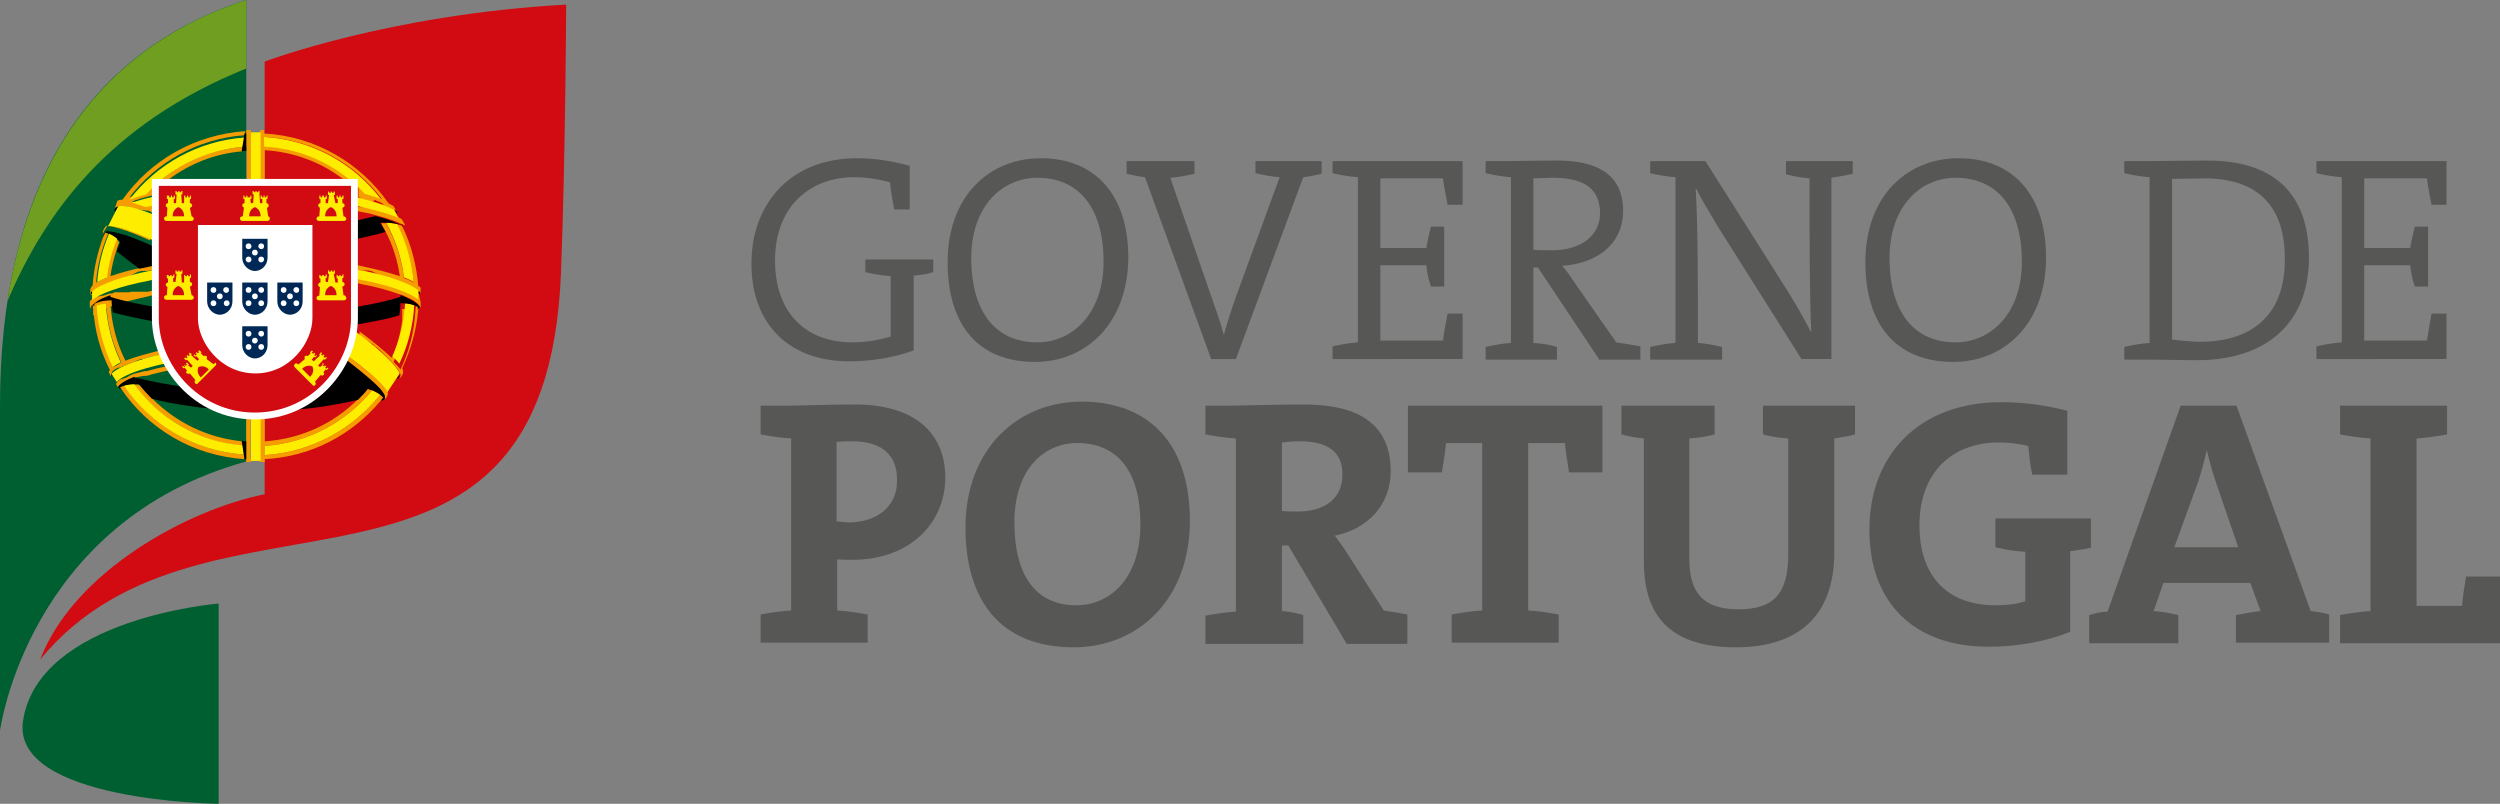 <?xml version="1.0" encoding="utf-8"?>
<!-- Generator: Adobe Illustrator 23.0.5, SVG Export Plug-In . SVG Version: 6.00 Build 0)  -->
<svg version="1.1" id="Camada_1" xmlns="http://www.w3.org/2000/svg" xmlns:xlink="http://www.w3.org/1999/xlink" x="0px" y="0px"
	 viewBox="0 0 434.5 139.7" style="enable-background:new 0 0 434.5 139.7;" xml:space="preserve">
<rect x="0" y="0" width="434.5" height="139.7" fill="#808080" stroke="none"/>
<style type="text/css">
	.st0{fill:#005F30;}
	.st1{fill:#D20A11;}
	.st2{fill:#6F9E21;}
	.st3{fill:#F59C00;}
	.st4{fill:#FFED00;}
	.st5{fill-rule:evenodd;clip-rule:evenodd;fill:#FFED00;}
	.st6{fill:#FFFFFF;}
	.st7{fill-rule:evenodd;clip-rule:evenodd;fill:#FFFFFF;}
	.st8{fill:#002856;}
	.st9{fill:#575756;}
</style>
<g>
	<path class="st0" d="M42.8,0C14.4,9.2,0,33.3,0,70.5V127c0,0,4.8-36.3,42.8-46.8V0z"/>
	<path class="st1" d="M46,10.7c0,0,21.6-8.2,52.4-9.9c0,0-0.1,25.7-0.9,46.6c-2.6,66-61.6,32.1-90.5,67.2c5.8-15.2,25.5-26,39-28.7
		V10.7z"/>
	<path class="st0" d="M38,104.9c0,0-31.3,2.5-34,20.4c-2.1,14,34,14.4,34,14.4V104.9z"/>
	<path class="st2" d="M1.3,52.3c6.5-15.2,17.5-30.7,41.5-40.4V0C19.4,7.6,5.5,25.4,1.3,52.3"/>
	<path class="st3" d="M20.5,35.9L20.5,35.9C20.5,35.9,20.5,35.9,20.5,35.9L20.5,35.9C20.5,35.9,20.6,35.9,20.5,35.9
		C20.6,35.9,20.6,35.9,20.5,35.9l0.1,0c0,0,0,0,0,0c0,0,0,0,0,0h0c0,0,0.1,0,0.1,0c0.1,0,0.3,0,0.4,0h0.1c0.1,0,0.3,0,0.4,0
		c0,0,0.1,0,0.1,0c0,0,0,0,0,0c0.1,0,0.2,0,0.3,0h0c0,0,0.1,0,0.1,0h0c0.1,0,0.2,0,0.3,0.1h0c0,0,0.1,0,0.1,0c0.1,0,0.2,0.1,0.3,0.1
		c0.4,0.1,0.8,0.2,1.2,0.3c0,0,0.1,0,0.1,0c0,0,0,0,0,0c0,0,0.1,0,0.1,0c0,0,0,0,0,0c0.1,0,0.3,0.1,0.4,0.1c0,0,0,0,0.1,0
		c0,0,0.1,0,0.1,0c0,0,0,0,0.1,0c0,0,0.1,0,0.1,0c0.1,0,0.1,0,0.2,0.1c0,0,0.1,0,0.1,0c0,0,0.1,0,0.1,0c0,0,0.1,0,0.1,0
		c0,0,0.1,0,0.1,0c0,0,0.1,0,0.1,0c0.1,0,0.1,0,0.2,0.1c0,0,0,0,0.1,0c0,0,0.1,0,0.1,0.1c0,0,0.1,0,0.1,0c0,0,0.1,0,0.1,0.1
		c0,0,0,0,0.1,0c0.1,0,0.1,0.1,0.2,0.1v-0.8v-0.8c-0.2,0.1-0.5,0.1-0.7,0.1c-0.2,0-0.4,0.1-0.6,0.1h0c-0.1,0-0.1,0-0.2-0.1
		c0,0-0.1,0-0.1,0c0,0-0.1,0-0.1,0c0,0-0.1,0-0.1,0c0,0,0,0-0.1,0c0,0-0.1,0-0.1,0c0,0,0,0-0.1,0c-0.5-0.2-0.9-0.3-1.3-0.4h0
		c0,0-0.1,0-0.1,0h0c0,0-0.1,0-0.1,0c0,0,0,0,0,0c0,0-0.1,0-0.1,0c0,0,0,0,0,0c0,0,0,0,0,0c0.1,0,0.1,0,0.2-0.1c0,0,0,0,0,0
		c0.1,0,0.1,0,0.2-0.1c0,0,0,0,0,0c0.1,0,0.1,0,0.2-0.1h0c0.1,0,0.2-0.1,0.4-0.1v0c0.1,0,0.1,0,0.2-0.1h0c0.8-0.2,1.7-0.5,2.6-0.7
		v-0.8c0,0,0,0,0,0c0,0,0,0,0,0v-1c-0.5,0.4-0.9,0.9-1.3,1.3c-1.1,0.3-2,0.6-2.9,0.9c4.7-6.1,11.8-10.2,20-10.8l0.1-0.7
		c-8.8,0.6-16.5,5.1-21.3,11.9c-0.4,0-0.7,0.1-0.9,0.2c0,0,0,0,0,0L20,36.1c0,0-0.1,0.2,0,0.4C20,36.2,20.1,36,20.5,35.9 M22.1,35.1
		C22.2,35.1,22.2,35.1,22.1,35.1C22.2,35.1,22.2,35.1,22.1,35.1 M42.1,26.3c-4.8,0.4-9.2,2.2-12.8,4.9h-1.2
		c3.9-3.2,8.8-5.2,14.1-5.7L42.1,26.3z M17.9,40.6c-0.1-0.2,0-0.4,0-0.5l0.4-0.7c0,0,0,0,0,0c0.1-0.1,0.3-0.1,0.5-0.1h0h0
		c0.1,0,0.1,0,0.2,0c0.2,0,0.4,0,0.6,0c0.5,0.1,1,0.2,1.6,0.4c0.2,0.1,0.5,0.1,0.7,0.2c0.1,0,0.2,0.1,0.3,0.1c0,0,0.1,0,0.1,0
		c0,0,0.1,0,0.1,0c0,0,0.1,0,0.1,0c0,0,0.1,0,0.1,0h0c0,0,0.1,0,0.1,0.1h0c0,0,0.1,0,0.1,0c0,0,0,0,0,0c0,0,0.1,0,0.1,0h0
		c0,0,0.1,0,0.1,0.1h0c0,0,0.1,0,0.1,0.1c0,0,0,0,0,0c0,0,0.1,0,0.1,0c0,0,0,0,0,0c0,0,0.1,0,0.1,0c0,0,0,0,0,0c0,0,0.1,0,0.1,0
		c0,0,0,0,0,0c0,0,0.1,0,0.1,0.1c0,0,0,0,0,0c0,0,0.1,0,0.1,0c0,0,0,0,0,0c0,0,0.1,0,0.1,0c0,0,0,0,0,0c0,0,0.1,0,0.1,0.1
		c0,0,0,0,0,0c0,0,0.1,0,0.1,0.1c0,0,0,0,0,0c0,0,0.1,0,0.1,0.1c0,0,0,0,0,0c0,0,0.1,0,0.1,0c0,0,0,0,0,0c0,0,0.1,0,0.1,0
		c0,0,0,0,0,0c0,0,0.1,0,0.1,0c0,0,0,0,0.1,0c0,0,0.1,0,0.1,0c0,0,0,0,0.1,0c0,0,0.1,0,0.1,0c0,0,0,0,0.1,0c0,0,0.1,0,0.1,0
		c0,0,0,0,0.1,0c0,0,0.1,0,0.1,0c0,0,0,0,0.1,0c0,0,0.1,0,0.1,0c0,0,0,0,0.1,0c0,0,0.1,0,0.1,0c0,0,0,0,0.1,0c0,0,0.1,0,0.1,0.1
		c0,0,0,0,0.1,0c0,0,0.1,0,0.1,0.1c0,0,0,0,0,0c0.1,0,0.1,0.1,0.2,0.1v0.8c-2-0.9-3.7-1.6-5.1-2c-0.2-0.1-0.5-0.1-0.7-0.2
		c-0.6-0.2-1.2-0.3-1.6-0.4c0,0,0,0-0.1,0h0c0,0,0,0-0.1,0h0H19c0,0,0,0,0,0h0h0c0,0,0,0,0,0h0h0h0h0h-0.1c-0.1,0-0.2,0-0.2,0
		C18.2,40.1,18,40.2,17.9,40.6 M26.5,69.3c4.1,4.1,9.5,6.8,15.6,7.4l0.1,0.8c-7.8-0.7-14.5-4.7-18.9-10.7c0.5,0,0.8,0,0.9,0.1
		C24.9,67.6,25.6,68.5,26.5,69.3C26.4,69.3,26.4,69.3,26.5,69.3 M45.2,23.2V23v-0.3c0,0,0,0,0-0.1c0,0,0,0,0,0h0.6
		c0,0,0.1,0,0.1,0.1v0.5c9,0.5,16.8,5.2,21.6,12.1c0.4,0.2,0.6,0.4,0.9,0.5c0,0,0,0,0,0c0,0,0.4,0.7,0.5,0.9c0.1,0.1,0,0.3-0.1,0.4
		c0.1-0.1,0.1-0.1-0.1-0.4c-0.1-0.1-0.2-0.1-0.3-0.2c0,0,0,0-0.1,0c0,0-0.1,0-0.1-0.1c-0.4-0.2-0.8-0.4-1.3-0.6c0,0-0.1,0-0.1-0.1
		c0,0,0,0,0,0c0,0-0.1,0-0.1-0.1h0c0,0-0.1,0-0.1-0.1h0c0,0-0.1,0-0.1-0.1c0,0,0,0,0,0c-0.1,0-0.1,0-0.1-0.1h0c0,0-0.1,0-0.2-0.1
		l0,0c0,0-0.1,0-0.2-0.1c0,0,0,0,0,0c-0.1,0-0.2-0.1-0.3-0.1c0,0,0,0,0,0c-0.1,0-0.1,0-0.2-0.1h0c-0.1,0-0.1,0-0.2-0.1h0
		c-0.1,0-0.1,0-0.2-0.1c0,0,0,0,0,0C65,35,65,35,64.9,35h0c-0.1,0-0.1,0-0.2,0c0,0,0,0,0,0c-0.1,0-0.1,0-0.2,0c0,0,0,0,0,0
		c-0.5-0.1-0.9-0.3-1.4-0.4c-0.1,0-0.2,0-0.2-0.1c-0.1,0-0.2,0-0.2-0.1c-0.1,0-0.2,0-0.2-0.1h0c-0.1,0-0.2,0-0.2-0.1h0v-0.8v-1
		c0.5,0.4,0.9,0.9,1.3,1.3c1.1,0.3,2,0.6,2.8,0.9c-4.7-6.2-12-10.3-20.3-10.8v1.6c5.6,0.3,10.7,2.4,14.7,5.7h-1.2
		c-3.8-2.9-8.5-4.7-13.6-5v5h-0.8v-5v-0.7v-1.6V23.2z M69.3,37.8c0.3,0.1,0.5,0.3,0.6,0.4c0,0,0.3,0.6,0.4,0.7
		c0.1,0.1,0,0.3-0.2,0.4c0.1,0,0.2-0.2-0.1-0.3c-0.1-0.1-0.2-0.1-0.3-0.1c0,0,0,0,0,0c-0.8-0.4-1.9-0.8-3.3-1.2v0
		c-0.3-0.1-0.7-0.2-1.1-0.3l0,0c-1-0.3-2-0.5-3.2-0.7v-0.8c0.1,0,0.3,0.1,0.4,0.1h0c0,0,0.1,0,0.1,0c0,0,0,0,0,0c0,0,0.1,0,0.1,0
		c0,0,0,0,0,0c0,0,0.1,0,0.1,0c0,0,0,0,0,0c0,0,0.1,0,0.1,0c0,0,0,0,0.1,0c0,0,0.1,0,0.1,0c0,0,0.1,0,0.1,0c0,0,0.1,0,0.1,0
		c0,0,0.1,0,0.1,0c0,0,0,0,0,0c0,0,0.1,0,0.1,0c0,0,0,0,0,0c0,0,0.1,0,0.1,0c0,0,0,0,0,0c0,0,0.1,0,0.1,0c0,0,0,0,0,0
		c0,0,0.1,0,0.1,0c0,0,0,0,0,0c0,0,0.1,0,0.1,0c0,0,0,0,0,0c0,0,0.1,0,0.1,0h0c0,0,0.1,0,0.1,0c0.4,0.1,0.8,0.2,1.1,0.3
		c0.1,0,0.1,0,0.2,0c0.1,0,0.2,0.1,0.3,0.1h0c0.2,0,0.3,0.1,0.5,0.1c0.5,0.1,1,0.3,1.4,0.4C68.6,37.5,68.9,37.7,69.3,37.8
		C69.2,37.8,69.3,37.8,69.3,37.8L69.3,37.8z M42.8,23.2c0,0-0.1,0-0.1,0C42.7,23.2,42.8,23.2,42.8,23.2 M15.7,50.9v-0.7c0,0,0,0,0,0
		c0.1-0.2,0.2-0.4,0.4-0.6c0.2-3,0.9-5.9,1.9-8.6c0,0,0,0,0,0c0,0,0-0.1,0-0.1c0,0,0-0.1,0-0.1l0,0c0-0.1,0.1-0.2,0.1-0.3
		c0,0,0,0,0-0.1c0.1,0,0.4,0.1,0.7,0.2c-1.1,2.6-1.9,5.5-2.1,8.5c0.5-0.3,1-0.5,1.7-0.8c0.3-2.4,0.9-4.7,1.8-6.8
		c0.2,0.2,0.4,0.4,0.5,0.6c-0.1,0.4-0.3,0.8-0.4,1.1c0,0,0,0,0,0.1c-0.5,1.5-0.9,3.1-1.1,4.7c1.7-0.6,3.9-1.2,6.4-1.7
		c0.3-0.1,0.6-0.1,0.9-0.2v0.8c-0.3,0.1-0.5,0.1-0.8,0.2c-0.1,0-0.1,0-0.2,0h0c-0.1,0-0.1,0-0.2,0h0c-0.1,0-0.1,0-0.2,0h0
		c-0.1,0-0.1,0-0.2,0h0c-0.1,0-0.1,0-0.2,0c0,0,0,0,0,0c-0.1,0-0.1,0-0.2,0h0c-0.1,0-0.1,0-0.2,0.1h0c-0.1,0-0.1,0-0.2,0h0
		c-0.1,0-0.1,0-0.2,0.1h0c-0.1,0-0.1,0-0.2,0.1h0c-0.1,0-0.1,0-0.2,0.1c-0.1,0-0.1,0-0.2,0.1h0c-0.1,0-0.1,0-0.2,0.1h0
		c-0.1,0-0.1,0-0.2,0.1h0c-0.1,0-0.1,0-0.2,0.1h0c-0.1,0-0.1,0-0.2,0.1h0c-0.1,0-0.1,0-0.2,0.1h0c-0.1,0-0.3,0.1-0.4,0.1h0
		c-0.1,0-0.1,0-0.2,0.1h0c-0.1,0-0.1,0-0.2,0.1h0c-0.1,0-0.1,0-0.2,0.1c-0.1,0-0.1,0-0.2,0.1h0c-0.1,0-0.1,0-0.2,0.1h0
		c-0.1,0-0.3,0.1-0.4,0.1h0c-0.1,0-0.1,0-0.2,0.1h0c-0.1,0-0.1,0-0.2,0.1h0c-0.1,0-0.2,0.1-0.4,0.1c0,0,0,0,0,0
		c-0.1,0-0.1,0-0.2,0.1h0c-0.1,0-0.1,0-0.2,0.1c-0.3,0.1-0.5,0.2-0.8,0.3c0,0-0.1,0-0.1,0c0,0,0,0,0,0c0,0-0.1,0-0.1,0l0,0
		c-0.1,0-0.1,0.1-0.2,0.1c0,0,0,0,0,0c0,0-0.1,0-0.1,0c0,0,0,0,0,0c0,0-0.1,0-0.1,0v0c0,0-0.1,0-0.1,0c0,0-0.1,0-0.1,0.1h0
		c0,0-0.1,0-0.1,0.1h0c-0.1,0-0.1,0.1-0.2,0.1h0c0,0-0.1,0-0.1,0.1h0c-0.1,0-0.1,0.1-0.2,0.1c0,0-0.1,0-0.1,0.1h0c0,0-0.1,0-0.1,0.1
		c-0.3,0.2-0.5,0.4-0.7,0.5c0,0,0,0,0,0c-0.2,0.2-0.4,0.4-0.3,0.5C15.7,51,15.7,51,15.7,50.9 M42.8,25.5v-1.6v-0.7v-0.5
		c0,0,0-0.1,0.1-0.1h0.6c0,0,0.1,0,0.1,0.1V23v0.1v0.7v1.6v0.7v5l-0.7,0V25.5z M67.4,68.4c0,0.2,0,0.3-0.1,0.4c0,0-0.2,0.4-0.3,0.5
		c-0.1,0.1-0.2,0.3-0.5,0.3c0.1,0,0.5-0.1,0.3-0.8v0c0-0.1-0.1-0.1-0.1-0.2c-0.1-0.1-0.2-0.3-0.3-0.5c-0.2-0.3-0.6-0.7-1.1-1.2h0
		c-0.2-0.2-0.3-0.3-0.5-0.5c-1.1-1-2.6-2.3-4.5-3.7c0.1-0.2,0.2-0.5,0.3-0.7c2.2,1.7,4.1,3.1,5.3,4.3c0.1,0.1,0.2,0.2,0.3,0.3
		c0,0,0,0,0,0c0,0,0,0,0.1,0.1c0,0,0,0,0,0c0,0,0,0,0.1,0.1c0,0,0,0,0,0c0,0,0,0,0.1,0.1c0,0,0,0,0,0c0,0,0,0,0.1,0.1c0,0,0,0,0,0
		c0,0,0,0,0.1,0.1c0,0,0,0,0,0c0,0,0,0,0.1,0.1c0,0.1,0.1,0.1,0.1,0.2c0,0,0,0,0,0c0,0,0,0,0.1,0.1c0,0,0,0,0,0c0,0,0,0,0,0.1
		c0,0,0,0,0,0c0.2,0.3,0.4,0.5,0.4,0.7c0,0,0,0,0,0c0,0,0,0,0,0c0,0,0,0,0,0c0,0,0,0,0,0C67.4,68.3,67.4,68.3,67.4,68.4 M66.6,69.1
		c-0.1,0.1-0.1,0.2-0.2,0.3c0,0,0,0,0,0c-0.1,0.1-0.1,0.1-0.2,0.2c-4.9,5.9-12.1,9.8-20.2,10.2v0.4c0,0,0,0,0,0.1c0,0,0,0-0.1,0
		h-0.6c0,0-0.1,0-0.1-0.1v-0.2v-0.2v-0.7v-1.6v-0.7v-4.2c0.3,0,0.5,0,0.8-0.1v4.2c6.3-0.4,12-3.1,16.2-7.3l0,0l0.2-0.2c0,0,0,0,0,0
		c0.5-0.5,1-1.1,1.5-1.6c0.3,0.1,0.5,0.1,0.8,0.2C60.2,73.3,53.5,77,46,77.5v1.6c8.1-0.5,15.3-4.5,20.1-10.5
		C66.4,68.8,66.5,69,66.6,69.1 M72.7,53.3c0,0.1,0,0.3,0,0.4c-0.3,3.7-1.3,7.1-2.8,10.3c0.2,0.4,0.2,0.7,0.1,1c0,0-0.2,0.3-0.3,0.5
		c-0.1,0.2-0.2,0.2-0.4,0.3c0.1,0,0.4-0.3,0.3-0.8c0-0.1,0-0.1-0.1-0.2c0-0.1-0.1-0.2-0.2-0.4c-0.2-0.3-0.5-0.6-0.8-1v0
		c0,0,0,0-0.1-0.1h0c0,0,0-0.1-0.1-0.1v0c-0.3-0.4-0.7-0.8-1.1-1.2c0,0,0,0,0,0c0,0-0.1-0.1-0.1-0.1c0,0,0,0,0,0
		c-0.1-0.1-0.3-0.3-0.4-0.4c0,0,0,0,0,0c0,0-0.1-0.1-0.1-0.1c0,0,0,0,0,0c-0.1-0.1-0.3-0.3-0.4-0.4c0,0,0,0,0,0c0,0-0.1-0.1-0.1-0.1
		c0,0,0,0,0,0c-0.1-0.1-0.3-0.3-0.5-0.4c0,0,0,0,0,0c0,0-0.1-0.1-0.1-0.1c0,0,0,0,0,0c0,0-0.1-0.1-0.2-0.1v0
		c-0.1-0.1-0.2-0.2-0.3-0.3c0,0,0,0,0,0c0,0-0.1-0.1-0.1-0.1c0,0,0,0,0,0c0,0-0.1-0.1-0.1-0.1c0,0,0,0,0,0c-0.1,0-0.1-0.1-0.2-0.1v0
		c-0.1,0-0.1-0.1-0.2-0.1c0,0,0,0,0,0c0,0-0.1-0.1-0.1-0.1c0,0,0,0,0,0c0,0-0.1-0.1-0.1-0.1c0,0,0,0,0,0c-0.1,0-0.1-0.1-0.2-0.1
		c0,0,0,0,0,0c-0.1,0-0.1-0.1-0.2-0.1c0,0,0,0,0,0c0,0-0.1-0.1-0.1-0.1c0,0,0,0-0.1,0c0,0-0.1-0.1-0.1-0.1c0,0,0,0,0,0
		c-0.1,0-0.1-0.1-0.2-0.1c0,0,0,0,0,0c-0.1,0-0.1-0.1-0.2-0.1c0,0,0,0-0.1,0c0,0-0.1-0.1-0.1-0.1c0,0,0,0-0.1,0c0,0-0.1-0.1-0.1-0.1
		c0,0,0,0-0.1,0c-0.1,0-0.1-0.1-0.2-0.1c0.1-0.3,0.1-0.6,0.1-0.9c2.3,1.7,4.2,3.3,5.6,4.6c0.9-2,1.5-4.2,1.8-6.5c0-0.1,0-0.1,0-0.1
		v0c0-0.1,0-0.2,0-0.3v0c0-0.1,0-0.2,0-0.3c0,0,0-0.1,0-0.1c0-0.1,0-0.1,0-0.2c0-0.1,0-0.1,0-0.2c0,0,0-0.1,0-0.1c0-0.1,0-0.1,0-0.2
		c0,0,0-0.1,0-0.1c0,0,0-0.1,0-0.1c0-0.1,0-0.2,0-0.3c0.2,0,0.4,0,0.7,0c-0.2,3.3-0.9,6.4-2.2,9.2c0.5,0.5,0.9,0.9,1.2,1.3
		c1.5-3.1,2.4-6.6,2.6-10.2C72.2,53.1,72.4,53.2,72.7,53.3 M73.1,50.1L73.1,50.1v0.7c0,0.1-0.1,0.2-0.2,0.2c0.1-0.1,0-0.3-0.2-0.4
		c0,0-0.1-0.1-0.1-0.1c0,0,0,0-0.1-0.1c-0.2-0.2-0.4-0.4-0.7-0.5v0c0,0-0.1,0-0.1,0l0,0c0,0-0.1,0-0.1,0l0,0c0,0-0.1,0-0.1,0v0
		c0,0-0.1,0-0.1,0c0,0,0,0,0,0c0,0-0.1,0-0.1,0l0,0c0,0-0.1,0-0.1,0c0,0,0,0,0,0c0,0-0.1,0-0.1,0c0,0,0,0,0,0c0,0-0.1,0-0.1-0.1
		c0,0,0,0,0,0c0,0-0.1,0-0.1,0h0c0,0-0.1,0-0.1,0l0,0c0,0-0.1,0-0.1,0c0,0,0,0,0,0c0,0-0.1,0-0.1,0l0,0c0,0-0.1,0-0.1,0h0
		c0,0-0.1,0-0.1-0.1c0,0,0,0,0,0c0,0-0.1,0-0.1,0h0c-0.3-0.1-0.6-0.2-0.9-0.4c-0.1,0-0.1,0-0.2-0.1c0,0,0,0,0,0
		c-0.1,0-0.1,0-0.2-0.1c0,0,0,0,0,0c-0.1,0-0.1,0-0.2-0.1c-0.1,0-0.1,0-0.2-0.1l0,0c-0.1,0-0.1,0-0.2-0.1h0c-0.1,0-0.1,0-0.2-0.1h0
		c-0.1,0-0.3-0.1-0.4-0.1h0c-0.1,0-0.1,0-0.2-0.1c0,0,0,0,0,0c-0.1,0-0.1,0-0.2-0.1h0c-0.1,0-0.1,0-0.2-0.1h0c-0.1,0-0.1,0-0.2-0.1
		h0c-0.1,0-0.1,0-0.2-0.1c0,0,0,0,0,0c-0.1,0-0.3-0.1-0.4-0.1h0c-0.1,0-0.1,0-0.2-0.1h0c-0.1,0-0.1,0-0.2-0.1h0
		c-0.1,0-0.1,0-0.2-0.1h0c-0.1,0-0.1,0-0.2-0.1h0c-0.1,0-0.1,0-0.2-0.1h0c-0.1,0-0.1,0-0.2-0.1h0c-0.1,0-0.1,0-0.2-0.1h0
		c-0.1,0-0.1,0-0.2-0.1h0c-0.1,0-0.1,0-0.2-0.1h0c-0.1,0-0.1,0-0.2,0h0c-0.1,0-0.1,0-0.2-0.1h0c-0.1,0-0.1,0-0.2,0c0,0,0,0,0,0
		c-0.1,0-0.1,0-0.2,0c0,0,0,0,0,0c-0.1,0-0.1,0-0.2,0h0c-0.1,0-0.1,0-0.2,0h0c-0.1,0-0.1,0-0.2,0h0c-0.1,0-0.1,0-0.2,0
		c-0.3,0-0.5-0.1-0.8-0.1v-0.8c0.3,0.1,0.6,0.1,0.9,0.2c2.4,0.5,4.6,1.1,6.4,1.7c-0.4-2.7-1.2-5.3-2.4-7.6c-0.3-0.5-0.5-1-0.8-1.5h0
		c0,0,0-0.1,0-0.1c0.1,0,0.4,0,0.8,0c1.6,2.9,2.7,6.1,3.1,9.5c0.7,0.3,1.2,0.5,1.7,0.8c-0.3-3.6-1.3-7-2.9-10.1
		c0.3,0.1,0.6,0.1,0.9,0.2c0,0,0,0,0,0c0,0.1,0.1,0.2,0.1,0.3c1.5,3.1,2.4,6.6,2.7,10.2C72.9,49.8,73.1,49.9,73.1,50.1 M73.1,52.5
		L73.1,52.5v0.8c0,0.1-0.1,0.2-0.2,0.3c0.1-0.2,0-0.4-0.1-0.5c0-0.1-0.1-0.1-0.1-0.2c0,0-0.1-0.1-0.1-0.1c0,0,0,0,0,0h0
		c0,0-0.1-0.1-0.1-0.1c-0.2-0.1-0.3-0.2-0.5-0.4c-0.4-0.3-1-0.5-1.6-0.8c-0.1,0-0.1,0-0.2-0.1c-0.2-0.1-0.3-0.1-0.5-0.2
		c0,0-0.1,0-0.1,0c-1.9-0.7-4.4-1.4-6.7-1.8c-0.3-0.1-0.5-0.1-0.8-0.2v-0.8c0.3,0.1,0.6,0.1,0.9,0.2c0.1,0,0.2,0,0.2,0
		c0,0,0,0,0.1,0c0,0,0.1,0,0.2,0c0,0,0.1,0,0.1,0c0,0,0.1,0,0.1,0c0,0,0.1,0,0.1,0c0,0,0.1,0,0.1,0c0,0,0.1,0,0.1,0c0,0,0.1,0,0.1,0
		c0,0,0.1,0,0.1,0c0,0,0.1,0,0.1,0c0,0,0.1,0,0.1,0c0,0,0.1,0,0.1,0c0,0,0.1,0,0.1,0c0,0,0.1,0,0.1,0c0,0,0.1,0,0.1,0
		c0,0,0.1,0,0.1,0c0,0,0.1,0,0.1,0c0,0,0.1,0,0.1,0c0,0,0.1,0,0.1,0c0,0,0.1,0,0.1,0c0,0,0.1,0,0.1,0c0.1,0,0.1,0,0.1,0
		c0,0,0,0,0.1,0c0.1,0,0.1,0,0.2,0.1c0,0,0,0,0,0c0.1,0,0.1,0,0.2,0.1h0c0.1,0,0.1,0,0.2,0.1c0,0,0,0,0.1,0c0,0,0.1,0,0.1,0
		c0,0,0,0,0.1,0c0,0,0.1,0,0.1,0c0,0,0.1,0,0.1,0c0,0,0.1,0,0.1,0c0,0,0.1,0,0.1,0c0,0,0.1,0,0.1,0c0,0,0,0,0.1,0c0,0,0.1,0,0.1,0
		c0,0,0.1,0,0.1,0c0,0,0.1,0,0.1,0c0,0,0.1,0,0.1,0c0,0,0.1,0,0.1,0c0,0,0.1,0,0.1,0c0,0,0.1,0,0.1,0c0,0,0,0,0.1,0c0,0,0.1,0,0.1,0
		c0,0,0,0,0.1,0c0,0,0.1,0,0.1,0c0,0,0,0,0.1,0c0.1,0,0.1,0,0.1,0c0,0,0,0,0,0c0.1,0,0.2,0.1,0.4,0.1c0,0,0,0,0,0c0,0,0.1,0,0.1,0
		c0,0,0,0,0,0c0,0,0.1,0,0.1,0c0,0,0,0,0.1,0c0,0,0.1,0,0.1,0c0,0,0,0,0.1,0c0,0,0.1,0,0.1,0c0.3,0.1,0.6,0.2,0.8,0.3c0,0,0,0,0.1,0
		c0,0,0.1,0,0.1,0c0,0,0,0,0,0c0,0,0.1,0,0.1,0c0,0,0,0,0,0c0,0,0.1,0,0.1,0.1c0,0,0,0,0,0c0,0,0.1,0,0.1,0c0,0,0,0,0,0
		c0,0,0,0,0.1,0c0,0,0,0,0,0c0,0,0,0,0.1,0c0,0,0,0,0,0c0,0,0,0,0.1,0c0,0,0,0,0,0c0,0,0.1,0,0.1,0c0,0,0,0,0,0c0,0,0.1,0,0.1,0.1
		c0,0,0,0,0,0c0,0,0,0,0.1,0c0,0,0,0,0,0c0,0,0,0,0.1,0c0,0,0,0,0,0c0,0,0,0,0.1,0c0,0,0,0,0,0c0,0,0,0,0.1,0c0,0,0,0,0,0
		c0.3,0.2,0.6,0.4,0.8,0.5c0,0,0,0,0,0c0,0,0,0,0.1,0C73,52.2,73.1,52.4,73.1,52.5 M16.1,53L16.1,53C16,53,16,53.1,15.9,53.1
		c-0.1,0.1-0.2,0.3-0.1,0.5c-0.1,0-0.2-0.1-0.2-0.3v-0.8c0,0,0,0,0,0c0-0.1,0.1-0.3,0.3-0.4c0,0,0,0,0.1-0.1
		c0.2-0.2,0.4-0.4,0.8-0.5c0,0,0,0,0,0c0,0,0,0,0.1,0c0,0,0,0,0,0c0,0,0,0,0.1,0c0,0,0,0,0,0c0,0,0,0,0.1,0c0,0,0,0,0,0
		c0,0,0,0,0.1,0c0,0,0,0,0,0c0,0,0.1,0,0.1,0c0,0,0,0,0,0c0.1,0,0.1-0.1,0.2-0.1c0,0,0,0,0,0c0,0,0.1,0,0.1,0c0,0,0,0,0,0
		c0,0,0.1,0,0.1,0c0,0,0,0,0,0c0,0,0.1,0,0.1,0c0,0,0,0,0,0c0,0,0.1,0,0.1,0c0,0,0,0,0,0c0.1,0,0.2-0.1,0.3-0.1c0,0,0,0,0,0
		c0.3-0.1,0.6-0.2,0.9-0.3c0,0,0.1,0,0.1,0c0,0,0,0,0.1,0c0,0,0.1,0,0.1,0c0,0,0,0,0.1,0c0,0,0.1,0,0.2-0.1h0c0.1,0,0.1,0,0.2-0.1
		c0,0,0,0,0,0c0,0,0.1,0,0.1,0c0,0,0,0,0.1,0c0,0,0.1,0,0.1,0c0,0,0,0,0.1,0c0,0,0.1,0,0.1,0c0,0,0.1,0,0.1,0c0,0,0.1,0,0.1,0
		c0,0,0.1,0,0.1,0c0,0,0.1,0,0.1,0c0,0,0.1,0,0.1,0c0,0,0.1,0,0.1,0c0,0,0.1,0,0.1,0c0,0,0.1,0,0.1,0c0,0,0.1,0,0.1,0
		c0,0,0.1,0,0.1,0c0,0,0.1,0,0.1,0c0,0,0.1,0,0.1,0c0,0,0.1,0,0.1,0c0,0,0.1,0,0.1,0c0,0,0.1,0,0.1,0c0,0,0.1,0,0.1,0
		c0,0,0.1,0,0.1,0c0,0,0.1,0,0.1,0c0,0,0,0,0.1,0c0.1,0,0.1,0,0.2,0c0,0,0,0,0,0c0.1,0,0.1,0,0.2-0.1c0,0,0,0,0,0c0.1,0,0.1,0,0.2,0
		c0,0,0,0,0.1,0c0,0,0.1,0,0.1,0c0,0,0.1,0,0.1,0c0,0,0.1,0,0.1,0c0,0,0.1,0,0.1,0c0,0,0.1,0,0.1,0c0,0,0.1,0,0.1,0c0,0,0.1,0,0.1,0
		c0,0,0.1,0,0.1,0c0,0,0.1,0,0.1,0c0,0,0.1,0,0.1,0c0,0,0.1,0,0.1,0c0,0,0.1,0,0.1,0c0,0,0.1,0,0.1,0c0,0,0.1,0,0.1,0
		c0,0,0.1,0,0.1,0c0,0,0.1,0,0.1,0c0,0,0.1,0,0.1,0c0,0,0.1,0,0.1,0c0,0,0.1,0,0.1,0c0,0,0.1,0,0.1,0c0,0,0.1,0,0.1,0
		c0,0,0.1,0,0.1,0c0.1,0,0.1,0,0.2,0c0,0,0,0,0.1,0c0.1,0,0.2,0,0.2,0c0.3-0.1,0.6-0.1,0.9-0.2v0.8c-0.3,0.1-0.6,0.1-0.8,0.2
		c-2.3,0.5-4.8,1.1-6.7,1.8c-0.3,0.1-0.5,0.2-0.7,0.3c-0.6,0.3-1.2,0.5-1.6,0.8c-0.2,0.1-0.4,0.3-0.6,0.4v0
		C16.2,52.9,16.1,52.9,16.1,53 M20.7,67.1c-0.1,0.1-0.2,0.2,0.1,0.4c-0.1,0-0.3-0.1-0.3-0.2c-0.1-0.1-0.3-0.5-0.3-0.5c0,0,0,0,0-0.1
		c0-0.1,0.1-0.2,0.2-0.3c0,0,0,0,0,0c0,0,0,0,0,0c0.1-0.1,0.3-0.3,0.6-0.5c0,0,0,0,0.1,0c0,0,0,0,0,0c0,0,0,0,0.1,0c0,0,0,0,0,0
		c0,0,0.1-0.1,0.1-0.1h0c0,0,0,0,0.1,0c0,0,0,0,0,0c0,0,0,0,0.1,0h0c0.1,0,0.1-0.1,0.2-0.1c0,0,0.1,0,0.1,0c0,0,0,0,0,0
		c0.1-0.1,0.2-0.1,0.4-0.2h0c0.1-0.1,0.2-0.1,0.3-0.2c0.2-0.1,0.4-0.2,0.7-0.3c0.1,0,0.2-0.1,0.3-0.1c0,0,0,0,0,0c0,0,0.1,0,0.1,0
		c0,0,0,0,0,0c0.1,0,0.2-0.1,0.3-0.1c0,0,0,0,0,0c0,0,0.1,0,0.1,0c0,0,0,0,0,0c0.1,0,0.2-0.1,0.3-0.1c0,0,0,0,0,0c0,0,0.1,0,0.1,0
		c0,0,0,0,0,0c0.1,0,0.2-0.1,0.3-0.1c0,0,0,0,0,0c0,0,0.1,0,0.1,0c0,0,0,0,0,0c0.1,0,0.2-0.1,0.3-0.1c0,0,0,0,0,0c0,0,0.1,0,0.1,0
		c0,0,0,0,0.1,0c0.1,0,0.1,0,0.2,0c1.1-0.3,2.2-0.6,3.3-0.8c0.1,0.2,0.3,0.5,0.4,0.7c-1.2,0.3-2.4,0.5-3.6,0.9
		C23.8,65.3,21.3,66.3,20.7,67.1 M19.4,65.4c-0.1,0-0.2-0.1-0.2-0.1c0-0.1-0.3-0.6-0.3-0.6c0,0,0,0,0,0c0-0.1,0.1-0.3,0.2-0.4
		c-1.7-3.3-2.7-7-2.9-10.9c0.2-0.1,0.5-0.2,0.7-0.3c0.2,3.8,1.2,7.4,2.8,10.7c0.4-0.2,0.9-0.5,1.4-0.8c-1.5-3.1-2.5-6.6-2.6-10.2
		c0.3,0,0.6,0,0.7,0c0.2,3.5,1.1,6.9,2.6,9.9c0.9-0.4,2-0.7,3-1c1-0.3,2-0.5,3-0.8c0.1,0.2,0.2,0.5,0.3,0.7
		c-1.1,0.2-2.1,0.5-3.1,0.8c-0.1,0-0.1,0-0.2,0c0,0,0,0,0,0c-0.1,0-0.1,0-0.2,0c0,0,0,0,0,0c-0.1,0-0.1,0-0.1,0c0,0,0,0,0,0
		c-0.1,0-0.1,0-0.2,0.1c0,0,0,0,0,0c-0.1,0-0.2,0.1-0.3,0.1c0,0,0,0,0,0c-0.1,0-0.1,0-0.2,0.1h0c-0.1,0-0.1,0-0.2,0.1h0
		c-0.1,0-0.1,0-0.2,0.1l0,0c-0.1,0-0.2,0.1-0.3,0.1h0c-0.3,0.1-0.6,0.2-0.8,0.3c-0.2,0.1-0.5,0.2-0.7,0.3c0,0-0.1,0-0.1,0l0,0
		c0,0-0.1,0-0.1,0h0c0,0-0.1,0-0.1,0.1c-0.2,0.1-0.3,0.2-0.5,0.2c0,0-0.1,0-0.1,0c0,0,0,0,0,0c0,0-0.1,0-0.1,0h0c0,0-0.1,0-0.1,0
		c0,0,0,0,0,0c-0.1,0.1-0.3,0.2-0.4,0.2c-0.3,0.2-0.5,0.4-0.6,0.5c0,0,0,0,0,0c0,0,0,0,0,0c0,0.1-0.1,0.2-0.1,0.2
		C19.3,65.3,19.3,65.3,19.4,65.4 M42.5,79.8L42.5,79.8c-9-0.6-16.8-5.3-21.5-12.3c0-0.1-0.1-0.1-0.1-0.2c0,0,0,0,0,0
		c0.2-0.1,0.5-0.2,0.7-0.3c4.6,6.8,12.2,11.4,20.9,12L42.5,79.8z M43.6,79.8v0.2v0.2c0,0,0,0.1-0.1,0.1h-0.6c0,0-0.1,0-0.1-0.1v-0.4
		v-0.7v-1.6v-4.9c0.2,0,0.5,0,0.7,0.1v4.2v0.7v1.6V79.8z"/>
	<path class="st4" d="M22.5,34.7c4.7-6.1,11.8-10.2,20-10.8l-0.2,1.6C36.9,26,32,28.1,28.1,31.2h-1.4v1.3c-0.5,0.4-0.9,0.9-1.3,1.3
		C24.2,34.1,23.3,34.4,22.5,34.7 M69,38.9c-0.7-0.1-1.4-0.2-1.9-0.2c1.6,2.9,2.7,6.1,3.1,9.5c0.7,0.3,1.2,0.5,1.7,0.8
		C71.6,45.4,70.6,42,69,38.9 M46,25.5c5.6,0.3,10.7,2.4,14.7,5.7h1.4v1.2c0.5,0.4,0.9,0.9,1.3,1.3c1.1,0.3,2,0.6,2.8,0.9
		c-4.7-6.2-12-10.3-20.3-10.8V25.5z M23.3,66.7c-0.5,0-1.1,0.1-1.8,0.3c4.6,6.8,12.2,11.4,20.9,12l-0.2-1.6
		C34.4,76.8,27.6,72.7,23.3,66.7 M46,77.5v1.6c8.1-0.5,15.3-4.5,20.1-10.5c-0.3-0.2-0.8-0.5-1.4-0.8C60.2,73.3,53.5,77,46,77.5
		 M21,63c-1.5-3.1-2.4-6.6-2.6-10.2c-0.4,0-1,0.1-1.6,0.3c0.2,3.8,1.2,7.4,2.8,10.7C20,63.5,20.5,63.2,21,63 M68.2,61.9
		c0.5,0.5,0.9,0.9,1.2,1.3c1.5-3.1,2.4-6.6,2.6-10.2c-0.6-0.2-1.1-0.3-1.6-0.3C70.2,56,69.5,59.1,68.2,61.9 M18.6,48.2
		c0.3-2.4,0.9-4.7,1.8-6.8c-0.5-0.4-1-0.7-1.4-0.9c-1.1,2.6-1.9,5.5-2.1,8.5C17.4,48.8,17.9,48.5,18.6,48.2"/>
	<path class="st4" d="M68.5,36.5c-1.3-0.8-3.9-1.6-6.4-2.2v1.5c3.2,0.7,6,1.5,7.2,2.1L68.5,36.5z"/>
	<path class="st4" d="M25.3,36c0.4-0.1,0.9-0.2,1.3-0.3v-1.5c-1.4,0.3-2.7,0.7-3.7,1C23.6,35.4,24.4,35.7,25.3,36"/>
	<path class="st5" d="M26.7,46.9c-0.3,0.1-0.5,0.1-0.8,0.2c-4,0.8-8.5,2.2-9.8,3.5c0,0-0.1,0.1-0.1,0.1v1.5c1.1-1.1,5-2.5,9.8-3.4
		c0.3-0.1,0.6-0.1,0.9-0.2V46.9z"/>
	<path class="st5" d="M72.7,50.5c-1.3-1.3-5.8-2.7-9.8-3.5c-0.3,0-0.5-0.1-0.8-0.1v1.6c0.3,0.1,0.6,0.1,0.9,0.2
		c4.8,0.9,8.6,2.3,9.7,3.4v-1.5C72.8,50.6,72.7,50.5,72.7,50.5"/>
	<path class="st5" d="M28,61.6c-1.1,0.2-2.1,0.5-3.1,0.8c-2.4,0.7-5,1.8-5.5,2.6c0,0,0,0,0,0l0.9,1.4c0.5-0.7,2.3-1.6,5.1-2.4
		c1.1-0.3,2.2-0.6,3.3-0.8C28.5,62.7,28.2,62.1,28,61.6"/>
	<rect x="43.6" y="23" class="st5" width="1.7" height="8.2"/>
	<path class="st5" d="M44.4,72.6c-0.3,0-0.5,0-0.8,0v7.5h1.7v-7.5C45,72.6,44.7,72.6,44.4,72.6"/>
	<path class="st5" d="M69.2,64.4c-1.1-1.7-3.9-4.2-7.3-6.7c-0.2,1.5-0.7,2.9-1.3,4.3c3.8,2.8,6.4,5.1,6.7,6.2l2.1-3.2
		C69.5,64.8,69.4,64.6,69.2,64.4"/>
	<path class="st5" d="M26.7,37.3c-2.5-1-4.3-1.5-5.4-1.5h-0.1c-0.3,0-0.5,0-0.7,0.1l-1.7,3.4c0.1,0,0.1,0,0.2,0
		c1.3,0,4.1,0.9,7.7,2.5L26.7,37.3z"/>
	<path d="M62.1,38.3v3.2c1.9-0.4,3.6-0.8,4.9-1.2c-0.3-0.5-0.6-1.1-0.9-1.6c0.4,0,1.9-0.1,3.7,0.4c0,0,0,0,0,0
		c0,0.1,0.1,0.2,0.1,0.3c0,0,0,0,0,0c0,0,0,0,0,0c0.1,0,0.2-0.2-0.1-0.3c-0.1-0.1-0.2-0.1-0.3-0.1c-1-0.5-2.5-1-4.4-1.5
		c0,0,0.1,0.1,0.1,0.1C64.5,37.7,63.4,38,62.1,38.3 M73,51c0.1-0.1,0-0.3-0.2-0.4v0.5C72.9,51.1,72.9,51.1,73,51L73,51z M69,37
		c0.1-0.1,0.1-0.1-0.2-0.4c-0.1-0.1-0.2-0.1-0.3-0.2l0.4,0.6C68.9,37.1,69,37.1,69,37 M69,65.8L69,65.8c0.1,0,0.2,0,0.2,0
		c0.1-0.1,0.3-0.3,0.3-0.7L69,65.8z M72.9,53.2L72.9,53.2C72.9,53.2,72.9,53.2,72.9,53.2C72.9,53.2,72.9,53.2,72.9,53.2L72.9,53.2
		L72.9,53.2L72.9,53.2L72.9,53.2L72.9,53.2L72.9,53.2C72.9,53.2,72.9,53.2,72.9,53.2L72.9,53.2C72.9,53.2,72.9,53.2,72.9,53.2
		L72.9,53.2L72.9,53.2l-0.1-0.1v0h0c0,0,0,0,0,0c0,0,0,0,0,0c0,0-0.1-0.1-0.1-0.1c-0.1-0.1-0.1-0.1-0.2-0.2
		c-0.5-0.4-1.3-0.8-2.3-1.3c-0.2-0.1-0.4-0.1-0.6-0.2v0.2v0.1c-2.5,0.8-5.6,1.4-7.5,1.7v1.6c0,0.5,0,1-0.1,1.5
		c2.9-0.5,5.5-1,7.4-1.6c0.1-0.7,0.2-1.4,0.2-2.1c0.5,0,1.7,0,3,0.6c0,0.1,0,0.3,0,0.4c0.1-0.1,0.2-0.1,0.3-0.2
		C73,53.5,73,53.3,72.9,53.2C72.9,53.2,72.9,53.2,72.9,53.2 M66.9,68.9L66.9,68.9C66.9,68.9,66.8,68.9,66.9,68.9L66.9,68.9
		c0-0.1,0-0.1,0-0.1c0-0.1-0.1-0.1-0.1-0.2c-0.2-0.5-0.9-1.3-1.9-2.2c0,0,0,0,0,0l0,0c-1.1-1-2.6-2.2-4.5-3.7
		c-0.9,1.7-2,3.3-3.4,4.7c-1.6,1.6-3.5,2.9-5.6,3.8c2.7-0.2,5.3-0.6,7.4-1c0.8-0.1,2-0.4,3.4-0.7c0.6-0.6,1.2-1.2,1.7-1.9
		c1.6,0.4,2.5,1.2,2.7,1.5c-0.1,0.2-0.3,0.4-0.4,0.5c0.1,0,0.1,0,0.2,0c0.1,0,0.1,0,0.2,0C66.7,69.5,67,69.5,66.9,68.9L66.9,68.9z"
		/>
	<path d="M20,36.8c0-0.1-0.1-0.2-0.1-0.3c0-0.3,0.2-0.5,0.6-0.6L20,36.8z M16,51.1v-0.5c-0.1,0.1-0.3,0.3-0.2,0.4
		C15.9,51.1,15.9,51.1,16,51.1 M42.8,23.2c-0.1,0-0.2,0-0.3,0l-0.5,3.1c0.2,0,0.5-0.1,0.8-0.1V23.2z M18,41.1
		c0.1-0.3,0.2-0.5,0.3-0.7c0.4,0.1,1.7,0.5,2.6,1.7c-0.2,0.5-0.4,1-0.6,1.6c1,0.8,2.3,1.8,3.9,3c0.5-0.1,1-0.2,1.5-0.3
		c0.3-0.1,0.6-0.1,0.9-0.2v-3.4c-1.9-0.9-3.6-1.5-4.9-2c0,0,0,0,0,0c0,0,0,0-0.1,0c0,0,0,0-0.1,0c0,0,0,0,0,0
		c-1.2-0.4-2.2-0.6-2.8-0.6c-0.1,0-0.2,0-0.2,0c0,0,0,0,0,0h0h0c0,0,0,0,0,0v0c-0.2,0.1-0.4,0.2-0.5,0.6c0,0,0,0,0-0.1
		c0,0,0,0.1,0,0.1C17.9,40.8,18,40.9,18,41.1 M26.7,54.9v-1.6c-1.9-0.3-5-0.9-7.5-1.7v-0.1v-0.2c-0.3,0.1-0.6,0.2-0.8,0.3
		c-0.2,0.1-0.5,0.2-0.7,0.3c0,0,0,0,0,0c0,0,0,0,0,0c-0.6,0.3-1,0.6-1.4,0.9c0,0-0.1,0.1-0.1,0.1c0,0-0.1,0.1-0.1,0.1h0c0,0,0,0,0,0
		l0,0v0l0,0h0l0,0v0h0v0h0l0,0l0,0h0v0c0,0,0,0,0,0l0,0v0l0,0c0,0,0,0,0,0l0,0v0c0,0,0,0,0,0h0c0,0,0,0,0,0l0,0l0,0l0,0v0
		c0,0,0,0,0,0c0,0,0,0,0,0c0,0,0,0,0,0h0v0v0v0l0,0v0v0v0v0v0v0l0,0v0v0h0c0,0,0,0,0,0s0,0,0,0l0,0l0,0l0,0h0c0,0,0,0,0,0
		c0.1,0.1,0.2,0.1,0.3,0.2c0-0.1,0-0.3,0-0.4c1.3-0.6,2.5-0.6,3-0.6c0,0.7,0.1,1.4,0.2,2.1c1.9,0.5,4.5,1.1,7.4,1.6
		C26.7,55.9,26.7,55.4,26.7,54.9 M42.5,79.8c0.1,0,0.2,0,0.3,0v-3.1c-0.3,0-0.5,0-0.8-0.1L42.5,79.8z M31.9,67.4
		c-0.1-0.1-0.1-0.1-0.2-0.2c-2.7-0.4-5.4-0.9-8.3-1.6c0,0-0.1-0.1-0.1-0.1c-1.3,0.5-2.3,1.1-2.7,1.6c-0.1,0.1-0.2,0.2,0.1,0.4h0
		c0.1,0.1,0.3,0.1,0.4,0.2c-0.1-0.1-0.2-0.3-0.3-0.4c1.6-0.7,3.1-0.5,3.4-0.5c0.7,0.9,1.4,1.7,2.2,2.5c3.1,0.8,6.8,1.4,10.8,1.8
		C35.3,70.2,33.4,68.9,31.9,67.4 M19.4,65c0,0.1-0.1,0.2-0.1,0.2c0,0.1,0,0.1,0.1,0.1c0,0,0,0-0.1,0c0.1,0,0.2,0,0.2,0L19.4,65z"/>
	<path class="st6" d="M44.3,72.9c-10.7,0-17.9-9.1-17.9-17.6V31.1h35.8v24.2C62.2,63.8,55,72.9,44.3,72.9"/>
	<path class="st1" d="M27.6,32.3v23c0,7.9,6.7,16.4,16.7,16.4c10,0,16.7-8.5,16.7-16.4v-23H27.6z M54.3,55.3c0,4.1-3.8,9.6-9.9,9.6
		c-6.2,0-10-5.5-10-9.6V39.1h19.9V55.3z"/>
	<path class="st5" d="M33.3,37.6L33.3,37.6L33,36.1c0.2,0,0.4-0.2,0.4-0.4c0-0.2-0.2-0.4-0.4-0.4h0l0-0.7h0h0.1c0,0,0.1,0,0.1-0.1
		v-0.5h-0.2v0.3h-0.3v-0.3h-0.2v0.3h-0.3v-0.3h-0.2v0.5c0,0,0,0.1,0.1,0.1H32h0l0,0.7h-0.4l-0.1-1.5h0.1c0,0,0.1,0,0.1-0.1v-0.5
		h-0.2v0.2h-0.3v-0.2h-0.2v0.2h-0.3v-0.2h-0.2v0.5c0,0,0,0.1,0.1,0.1h0.1l-0.1,1.5h-0.4l0-0.7h0h0.1c0,0,0.1,0,0.1-0.1v-0.5h-0.2
		v0.3h-0.3v-0.3h-0.2v0.3h-0.3v-0.3H29v0.5c0,0,0,0.1,0.1,0.1h0.1h0l0,0.7h0c-0.2,0-0.4,0.2-0.4,0.4c0,0.2,0.2,0.3,0.3,0.4L29,37.6
		h-0.1c-0.2,0-0.4,0.2-0.4,0.4c0,0.2,0.2,0.4,0.4,0.4h4.4c0.2,0,0.4-0.2,0.4-0.4C33.6,37.8,33.5,37.6,33.3,37.6 M30,37.6
		c0-1.3,1-1.6,1-1.6c0,0,1,0.3,1,1.6H30z"/>
	<path class="st5" d="M46.6,37.6L46.6,37.6l-0.2-1.5c0.2,0,0.3-0.2,0.3-0.4c0-0.2-0.2-0.4-0.4-0.4h0l0-0.7h0h0.1c0,0,0.1,0,0.1-0.1
		v-0.5h-0.2v0.3h-0.3v-0.3h-0.2v0.3h-0.3v-0.3h-0.2v0.5c0,0,0,0.1,0.1,0.1h0.1h0.1l0,0.7h-0.4l-0.1-1.5H45c0,0,0.1,0,0.1-0.1v-0.5
		h-0.2v0.2h-0.3v-0.2h-0.2v0.2h-0.3v-0.2h-0.2v0.5c0,0,0,0.1,0.1,0.1h0.1l-0.1,1.5h-0.4l-0.1-0.7h0h0.1c0,0,0.1,0,0.1-0.1v-0.5h-0.2
		v0.3H43v-0.3h-0.2v0.3h-0.3v-0.3h-0.2v0.5c0,0,0,0.1,0.1,0.1h0.1h0l0,0.7h0c-0.2,0-0.4,0.2-0.4,0.4c0,0.2,0.2,0.3,0.3,0.4l-0.2,1.5
		h-0.1c-0.2,0-0.4,0.2-0.4,0.4c0,0.2,0.2,0.4,0.4,0.4h4.4c0.2,0,0.4-0.2,0.4-0.4C46.9,37.8,46.8,37.6,46.6,37.6 M43.3,37.6
		c0-1.3,1-1.6,1-1.6h0c0,0,1,0.3,1,1.6H43.3z"/>
	<path class="st5" d="M59.7,37.6L59.7,37.6l-0.2-1.5c0.2,0,0.4-0.2,0.4-0.4c0-0.2-0.2-0.4-0.4-0.4h0l0-0.7h0h0.1c0,0,0.1,0,0.1-0.1
		v-0.5h-0.2v0.3h-0.3v-0.3h-0.2v0.3h-0.3v-0.3h-0.2v0.5c0,0,0,0.1,0.1,0.1h0.1h0l0,0.7h-0.4L58,33.9h0.1c0,0,0.1,0,0.1-0.1v-0.5H58
		v0.2h-0.3v-0.2h-0.2v0.2h-0.3v-0.2h-0.2v0.5c0,0,0,0.1,0.1,0.1h0.1L57,35.3h-0.4l0-0.7h0h0.1c0,0,0.1,0,0.1-0.1v-0.5h-0.2v0.3h-0.3
		v-0.3H56v0.3h-0.3v-0.3h-0.2v0.5c0,0,0,0.1,0.1,0.1h0.1h0l0,0.7h0c-0.2,0-0.4,0.2-0.4,0.4c0,0.2,0.1,0.3,0.3,0.4l-0.1,1.5h-0.1
		c-0.2,0-0.4,0.2-0.4,0.4c0,0.2,0.2,0.4,0.4,0.4h4.4c0.2,0,0.4-0.2,0.4-0.4C60.1,37.8,60,37.6,59.7,37.6 M56.5,37.6
		c0-1.3,1-1.6,1-1.6h0c0,0,1,0.3,1,1.6H56.5z"/>
	<path class="st5" d="M33.3,51.3L33.3,51.3L33,49.8c0.2,0,0.4-0.2,0.4-0.4c0-0.2-0.2-0.4-0.4-0.4h0l0-0.7h0h0.1c0,0,0.1,0,0.1-0.1
		v-0.5h-0.2V48h-0.3v-0.2h-0.2V48h-0.3v-0.2h-0.2v0.5c0,0,0,0.1,0.1,0.1H32h0l0,0.7h-0.4l-0.1-1.5h0.1c0,0,0.1,0,0.1-0.1V47h-0.2
		v0.2h-0.3V47h-0.2v0.2h-0.3V47h-0.2v0.5c0,0,0,0.1,0.1,0.1h0.1L30.5,49h-0.4l0-0.7h0h0.1c0,0,0.1,0,0.1-0.1v-0.5h-0.2V48h-0.3v-0.2
		h-0.2V48h-0.3v-0.2H29v0.5c0,0,0,0.1,0.1,0.1h0.1h0l0,0.7h0c-0.2,0-0.4,0.2-0.4,0.4c0,0.2,0.2,0.3,0.3,0.4L29,51.3h-0.1
		c-0.2,0-0.4,0.2-0.4,0.4c0,0.2,0.2,0.4,0.4,0.4h4.4c0.2,0,0.4-0.2,0.4-0.4C33.6,51.5,33.5,51.3,33.3,51.3 M30,51.3
		c0-1.3,1-1.6,1-1.6c0,0,1,0.3,1,1.6H30z"/>
	<path class="st5" d="M59.7,51.3L59.7,51.3l-0.2-1.5c0.2,0,0.4-0.2,0.4-0.4c0-0.2-0.2-0.4-0.4-0.4h0l0-0.7h0h0.1c0,0,0.1,0,0.1-0.1
		v-0.5h-0.2V48h-0.3v-0.2h-0.2V48h-0.3v-0.2h-0.2v0.5c0,0,0,0.1,0.1,0.1h0.1h0l0,0.7h-0.4L58,47.6h0.1c0,0,0.1,0,0.1-0.1V47H58v0.2
		h-0.3V47h-0.2v0.2h-0.3V47h-0.2v0.5c0,0,0,0.1,0.1,0.1h0.1L57,49h-0.4l0-0.7h0h0.1c0,0,0.1,0,0.1-0.1v-0.5h-0.2V48h-0.3v-0.2H56V48
		h-0.3v-0.2h-0.2v0.5c0,0,0,0.1,0.1,0.1h0.1h0l0,0.7h0c-0.2,0-0.4,0.2-0.4,0.4c0,0.2,0.1,0.3,0.3,0.4l-0.1,1.5h-0.1
		c-0.2,0-0.4,0.2-0.4,0.4c0,0.2,0.2,0.4,0.4,0.4h4.4c0.2,0,0.4-0.2,0.4-0.4C60.1,51.5,60,51.3,59.7,51.3 M56.5,51.3
		c0-1.3,1-1.6,1-1.6h0c0,0,1,0.3,1,1.6H56.5z"/>
	<path class="st5" d="M37.1,63.3L37.1,63.3l-1.2-0.9c0.1-0.2,0.1-0.4,0-0.5c-0.1-0.1-0.4-0.1-0.5,0l0,0l-0.5-0.5l0,0l0.1-0.1
		c0,0,0-0.1,0-0.1l-0.3-0.3L34.4,61l0.2,0.2l-0.2,0.2l-0.2-0.2L34,61.4l0.2,0.2L34,61.8l-0.2-0.2l-0.2,0.1l0.3,0.3c0,0,0.1,0,0.1,0
		l0.1-0.1l0,0l0.5,0.5l-0.3,0.3l-1.1-1l0.1-0.1c0,0,0-0.1,0-0.1L33,61.3l-0.2,0.2l0.2,0.2l-0.2,0.2l-0.2-0.2l-0.2,0.2l0.2,0.2
		l-0.2,0.2l-0.2-0.2l-0.2,0.2l0.3,0.3c0,0,0.1,0,0.1,0l0.1-0.1l1,1.1l-0.3,0.3l-0.5-0.4l0,0l0.1-0.1c0,0,0-0.1,0-0.1l-0.3-0.3
		l-0.2,0.2l0.2,0.2l-0.2,0.2l-0.2-0.2L32,63.5l0.2,0.2L32,63.8l-0.2-0.2l-0.2,0.1l0.3,0.3c0,0,0.1,0,0.1,0l0.1-0.1l0,0l0.4,0.5l0,0
		c-0.2,0.2-0.2,0.4,0,0.5c0.1,0.1,0.4,0.1,0.5,0l1,1.2l-0.1,0c-0.1,0.1-0.1,0.4,0,0.5c0.2,0.2,0.4,0.2,0.5,0l3.1-3.1
		c0.1-0.1,0.1-0.4,0-0.5C37.5,63.1,37.3,63.1,37.1,63.3 M34.9,65.6c-0.9-0.9-0.4-1.8-0.4-1.8c0,0,0.9-0.5,1.8,0.4L34.9,65.6z"/>
	<path class="st5" d="M51.2,63.3c-0.1,0.1-0.1,0.4,0,0.5l3.1,3.1c0.1,0.2,0.4,0.2,0.5,0c0.1-0.1,0.1-0.4,0-0.5l-0.1,0l1-1.2
		c0.2,0.1,0.4,0.1,0.5,0c0.2-0.1,0.2-0.4,0-0.5l0,0l0.4-0.5l0,0l0.1,0.1c0,0,0.1,0,0.1,0l0.3-0.3l-0.2-0.1l-0.2,0.2l-0.2-0.2
		l0.2-0.2l-0.2-0.2l-0.2,0.2l-0.2-0.2l0.2-0.2l-0.2-0.2L56,63.2c0,0,0,0.1,0,0.1l0.1,0.1l0,0l-0.5,0.4l-0.3-0.3l1-1.1l0.1,0.1
		c0,0,0.1,0,0.1,0l0.3-0.3l-0.1-0.2l-0.2,0.2L56.2,62l0.2-0.2l-0.2-0.2l-0.2,0.2l-0.2-0.2l0.2-0.2l-0.2-0.2l-0.3,0.4
		c0,0,0,0.1,0,0.1l0.1,0.1l-1.1,1l-0.3-0.3l0.4-0.5l0,0l0.1,0.1c0,0,0.1,0,0.1,0l0.3-0.3L55,61.7l-0.2,0.2l-0.2-0.2l0.2-0.2
		l-0.2-0.2l-0.2,0.2l-0.2-0.2l0.2-0.2l-0.2-0.2l-0.3,0.3c0,0,0,0.1,0,0.1l0.1,0.1l0,0l-0.5,0.5l0,0c-0.1-0.1-0.4-0.1-0.5,0
		c-0.1,0.1-0.1,0.4,0,0.5l-1.2,1l0-0.1C51.6,63.1,51.3,63.1,51.2,63.3 M52.5,64.1c0.9-0.9,1.8-0.4,1.8-0.4h0c0,0,0.5,0.9-0.4,1.8
		L52.5,64.1z"/>
	<path class="st7" d="M45.5,59.9c-0.2,0-0.4,0.2-0.4,0.4c0,0.3,0.2,0.4,0.4,0.4c0.2,0,0.4-0.2,0.4-0.4C46,60.1,45.8,59.9,45.5,59.9"
		/>
	<path class="st7" d="M43.2,59.9c-0.2,0-0.4,0.2-0.4,0.4c0,0.2,0.2,0.4,0.4,0.4c0.3,0,0.4-0.2,0.4-0.4
		C43.6,60.1,43.4,59.9,43.2,59.9"/>
	<path class="st8" d="M44.3,47.1c1,0,2.2-0.8,2.2-2.4v-3.2h-4.4v3.2C42.1,46.3,43.4,47.1,44.3,47.1"/>
	<path class="st7" d="M43.7,42.8c0-0.3-0.2-0.5-0.5-0.5c-0.3,0-0.5,0.2-0.5,0.5c0,0.3,0.2,0.5,0.5,0.5
		C43.5,43.3,43.7,43.1,43.7,42.8"/>
	<path class="st7" d="M44.8,43.9c0-0.3-0.2-0.5-0.5-0.5c-0.3,0-0.5,0.2-0.5,0.5c0,0.3,0.2,0.5,0.5,0.5
		C44.6,44.4,44.8,44.2,44.8,43.9"/>
	<path class="st7" d="M45.9,45.1c0-0.3-0.2-0.5-0.5-0.5c-0.3,0-0.5,0.2-0.5,0.5c0,0.3,0.2,0.5,0.5,0.5
		C45.7,45.6,45.9,45.3,45.9,45.1"/>
	<path class="st7" d="M45.4,43.3c0.3,0,0.5-0.2,0.5-0.5c0-0.3-0.2-0.5-0.5-0.5c-0.3,0-0.5,0.2-0.5,0.5
		C44.9,43.1,45.2,43.3,45.4,43.3"/>
	<path class="st7" d="M43.2,45.6c0.3,0,0.5-0.2,0.5-0.5c0-0.3-0.2-0.5-0.5-0.5c-0.3,0-0.5,0.2-0.5,0.5
		C42.7,45.3,42.9,45.6,43.2,45.6"/>
	<path class="st8" d="M44.3,54.7c1,0,2.2-0.8,2.2-2.4v-3.2h-4.4v3.2C42.1,53.9,43.4,54.7,44.3,54.7"/>
	<path class="st7" d="M43.7,50.4c0-0.3-0.2-0.5-0.5-0.5c-0.3,0-0.5,0.2-0.5,0.5c0,0.3,0.2,0.5,0.5,0.5
		C43.5,50.9,43.7,50.7,43.7,50.4"/>
	<path class="st7" d="M44.8,51.5c0-0.3-0.2-0.5-0.5-0.5c-0.3,0-0.5,0.2-0.5,0.5c0,0.3,0.2,0.5,0.5,0.5C44.6,52,44.8,51.8,44.8,51.5"
		/>
	<path class="st7" d="M45.9,52.7c0-0.3-0.2-0.5-0.5-0.5c-0.3,0-0.5,0.2-0.5,0.5c0,0.3,0.2,0.5,0.5,0.5C45.7,53.2,45.9,53,45.9,52.7"
		/>
	<path class="st7" d="M45.4,50.9c0.3,0,0.5-0.2,0.5-0.5c0-0.3-0.2-0.5-0.5-0.5c-0.3,0-0.5,0.2-0.5,0.5
		C44.9,50.7,45.2,50.9,45.4,50.9"/>
	<path class="st7" d="M43.2,53.2c0.3,0,0.5-0.2,0.5-0.5c0-0.3-0.2-0.5-0.5-0.5c-0.3,0-0.5,0.2-0.5,0.5C42.7,53,42.9,53.2,43.2,53.2"
		/>
	<path class="st8" d="M38.2,54.7c1,0,2.2-0.8,2.2-2.4v-3.2H36v3.2C36,53.9,37.3,54.7,38.2,54.7"/>
	<path class="st7" d="M37.6,50.4c0-0.3-0.2-0.5-0.5-0.5c-0.3,0-0.5,0.2-0.5,0.5c0,0.3,0.2,0.5,0.5,0.5
		C37.4,50.9,37.6,50.7,37.6,50.4"/>
	<path class="st7" d="M38.7,51.5c0-0.3-0.2-0.5-0.5-0.5c-0.3,0-0.5,0.2-0.5,0.5c0,0.3,0.2,0.5,0.5,0.5C38.5,52,38.7,51.8,38.7,51.5"
		/>
	<path class="st7" d="M39.9,52.7c0-0.3-0.2-0.5-0.5-0.5c-0.3,0-0.5,0.2-0.5,0.5c0,0.3,0.2,0.5,0.5,0.5C39.6,53.2,39.9,53,39.9,52.7"
		/>
	<path class="st7" d="M39.3,50.9c0.3,0,0.5-0.2,0.5-0.5c0-0.3-0.2-0.5-0.5-0.5c-0.3,0-0.5,0.2-0.5,0.5
		C38.8,50.7,39.1,50.9,39.3,50.9"/>
	<path class="st7" d="M37.1,53.2c0.3,0,0.5-0.2,0.5-0.5c0-0.3-0.2-0.5-0.5-0.5c-0.3,0-0.5,0.2-0.5,0.5C36.6,53,36.8,53.2,37.1,53.2"
		/>
	<path class="st8" d="M50.4,54.7c1,0,2.2-0.8,2.2-2.4v-3.2h-4.4v3.2C48.2,53.9,49.5,54.7,50.4,54.7"/>
	<path class="st7" d="M49.8,50.4c0-0.3-0.2-0.5-0.5-0.5c-0.3,0-0.5,0.2-0.5,0.5c0,0.3,0.2,0.5,0.5,0.5
		C49.6,50.9,49.8,50.7,49.8,50.4"/>
	<path class="st7" d="M50.9,51.5c0-0.3-0.2-0.5-0.5-0.5c-0.3,0-0.5,0.2-0.5,0.5c0,0.3,0.2,0.5,0.5,0.5C50.7,52,50.9,51.8,50.9,51.5"
		/>
	<path class="st7" d="M52,52.7c0-0.3-0.2-0.5-0.5-0.5c-0.3,0-0.5,0.2-0.5,0.5c0,0.3,0.2,0.5,0.5,0.5C51.8,53.2,52,53,52,52.7"/>
	<path class="st7" d="M51.5,50.9c0.3,0,0.5-0.2,0.5-0.5c0-0.3-0.2-0.5-0.5-0.5c-0.3,0-0.5,0.2-0.5,0.5C51,50.7,51.3,50.9,51.5,50.9"
		/>
	<path class="st7" d="M49.3,53.2c0.3,0,0.5-0.2,0.5-0.5c0-0.3-0.2-0.5-0.5-0.5c-0.3,0-0.5,0.2-0.5,0.5C48.8,53,49,53.2,49.3,53.2"/>
	<path class="st8" d="M44.3,62.3c1,0,2.2-0.8,2.2-2.4v-3.2h-4.4v3.2C42.1,61.5,43.4,62.3,44.3,62.3"/>
	<path class="st7" d="M43.7,58c0-0.3-0.2-0.5-0.5-0.5c-0.3,0-0.5,0.2-0.5,0.5c0,0.3,0.2,0.5,0.5,0.5C43.5,58.5,43.7,58.3,43.7,58"/>
	<path class="st7" d="M44.8,59.2c0-0.3-0.2-0.5-0.5-0.5c-0.3,0-0.5,0.2-0.5,0.5c0,0.3,0.2,0.5,0.5,0.5
		C44.6,59.7,44.8,59.4,44.8,59.2"/>
	<path class="st7" d="M45.9,60.3c0-0.3-0.2-0.5-0.5-0.5c-0.3,0-0.5,0.2-0.5,0.5c0,0.3,0.2,0.5,0.5,0.5
		C45.7,60.8,45.9,60.6,45.9,60.3"/>
	<path class="st7" d="M45.4,58.5c0.3,0,0.5-0.2,0.5-0.5c0-0.3-0.2-0.5-0.5-0.5c-0.3,0-0.5,0.2-0.5,0.5
		C44.9,58.3,45.2,58.5,45.4,58.5"/>
	<path class="st7" d="M43.2,60.8c0.3,0,0.5-0.2,0.5-0.5c0-0.3-0.2-0.5-0.5-0.5c-0.3,0-0.5,0.2-0.5,0.5
		C42.7,60.6,42.9,60.8,43.2,60.8"/>
	<path class="st9" d="M148.1,97.3c-0.7,0-1.7,0-2.6-0.1v8.9c1.8,0.1,3.7,0.4,5.3,0.7v4.9h-18.6v-4.9c1.6-0.3,3.5-0.6,5.3-0.7V76.2
		c-1.8-0.1-3.7-0.4-5.3-0.7v-5h4.8c2,0,7.3-0.2,11.6-0.2c10.1,0,15.7,4.7,15.7,12.8C164.2,91,158.1,97.3,148.1,97.3 M148.2,76.7
		c-1,0-1.8,0-2.8,0.1v13.8c0.8,0.1,1.6,0.2,2.3,0.2c4.8-0.1,8.2-2.8,8.2-7.2C156,79.4,153.6,76.7,148.2,76.7 M186.6,112.5
		c-12.6,0-18.8-8-18.8-20.8c0-13.7,9.1-21.9,20.2-21.9c11,0,18.8,6.6,18.8,20.7C206.8,104.2,197.8,112.5,186.6,112.5 M187.2,77
		c-5.7,0-10.9,4.5-10.9,13.8c0,8.8,3.4,14.4,10.8,14.4c5.4,0,11.1-4.2,11.1-14.1C198.2,82,194.3,77,187.2,77 M234,111.8l-10.1-17
		h-1.1v11.4c1.2,0.1,2.5,0.3,3.7,0.7v5h-17v-4.9c1.6-0.3,3.5-0.6,5.3-0.7V76.2c-1.8-0.1-3.7-0.4-5.3-0.7v-5h4.8
		c1.6,0,7.3-0.2,12.4-0.2c9.1,0,15,3.2,15,11.6c0,5.8-3.9,10-9.7,11.2c0.7,1,1.5,2,2.1,3l6.4,10c1.2,0.2,2.6,0.4,4.1,0.7v5.1H234z
		 M225.9,76.7c-1.1,0-2.3,0.1-3.1,0.2v11.9c0.6,0.1,1.6,0.1,2.8,0.1c4.8,0,7.7-2.4,7.7-6.3C233.4,78.7,231,76.7,225.9,76.7
		 M272.7,82.1c-0.3-1.9-0.6-3.5-0.7-5.1h-6.4v29.1c1.8,0.1,3.7,0.4,5.3,0.7v4.9h-18.6v-4.9c1.6-0.3,3.5-0.6,5.3-0.7V77h-6.3
		c-0.1,1.6-0.4,3.2-0.7,5.1h-5.9V70.5h33.8v11.6H272.7z M318.8,76.2v19.8c0,10.9-6.1,16.5-17.1,16.5c-13,0-16-7.1-16-15V76.2
		c-1.4-0.1-2.7-0.4-3.9-0.7v-5h16.2v5c-1.4,0.4-3,0.6-4.4,0.7V97c0,5.2,1.7,8.9,8.5,8.9c6.1,0,8.7-2.6,8.7-9.6V76.2
		c-1.5-0.1-3.1-0.3-4.4-0.7v-5h16v5C321.4,75.8,320.1,76,318.8,76.2 M359.8,95.8v14c-4.1,1.7-9.2,2.6-14.2,2.6
		c-13,0-20.7-7.7-20.7-20.3c0-13.2,8.8-22.2,22.9-22.2c3.9,0,7.7,0.5,11.5,1.5v11.1h-6.1c-0.4-1.8-0.5-3.4-0.7-5
		c-1.7-0.4-3.4-0.6-5.1-0.6c-8,0-13.8,5.1-13.8,14.4c0,8.8,4.8,13.9,13.2,13.9c1.9,0,3.7-0.2,5.2-0.7v-8.6c-1.8-0.1-3.7-0.4-5.2-0.8
		v-5h16.6v5.1C362.2,95.5,361,95.6,359.8,95.8 M388.6,111.8v-4.9c1.3-0.2,2.9-0.6,4.3-0.7l-1.8-4.9h-15.1l-1.7,4.9
		c1.4,0.1,3.1,0.4,4.3,0.7v4.9h-15.5v-4.9c1-0.3,2.2-0.6,3.2-0.6L379,70.5h9.7l12.9,35.7c1,0.1,2.3,0.3,3.2,0.6v4.9H388.6z
		 M385.5,84.9c-0.8-2.3-1.4-4.2-1.9-6.5h-0.1c-0.5,2.1-1.1,4.5-2,6.8l-3.6,9.9h11.1L385.5,84.9z M406.7,111.8v-4.9
		c1.6-0.3,3.5-0.6,5.3-0.7V76.2c-1.8-0.1-3.7-0.4-5.3-0.7v-5h18.6v5c-1.6,0.3-3.5,0.6-5.3,0.7v29.1h7.9c0.1-1.5,0.4-3.2,0.7-5.1h5.9
		v11.6H406.7z M158.8,47.9v13c-3.5,1.3-7.6,1.9-11.2,1.9c-10.3,0-17-6.3-17-17c0-10.5,6.9-18.3,18.3-18.3c3.2,0,6.2,0.5,9.2,1.3v7.6
		h-2.7c-0.3-1.7-0.6-3.3-0.7-4.7c-2.1-0.6-4.3-0.9-6.3-0.9c-7.2,0-13.7,4.7-13.7,14.5c0,9.1,5.4,14.2,13.4,14.2c2.5,0,4.6-0.4,6.7-1
		V48c-1.5-0.1-3.1-0.4-4.4-0.7v-2.2h11.8v2.2C161.3,47.6,160.1,47.8,158.8,47.9 M179.9,62.9c-10.3,0-15.2-6.9-15.2-17.3
		c0-11.6,7.3-18.1,16.2-18.1c9.3,0,15.2,6.2,15.2,17.3C196,56.3,188.7,62.9,179.9,62.9 M180.3,30.9c-6.1,0-11.5,4.9-11.5,14
		c0,8.6,3.7,14.6,11.5,14.6c6,0,11.5-4.9,11.5-14C191.8,36.2,187.6,30.9,180.3,30.9 M210.3,50.9c0.7,2,1.7,4.7,2.4,7.3h0
		c0.7-2.5,1.5-5,2.5-7.7l7.2-19.7c-1.4-0.1-2.9-0.4-4.2-0.7V28h11.5v2.2c-0.9,0.2-2.2,0.5-3.2,0.6l-11.7,31.6h-4.3L199,30.8
		c-1-0.1-2.3-0.4-3.2-0.6V28h11.8v2.2c-1.3,0.3-2.8,0.6-4.2,0.7L210.3,50.9z M231.6,62.4v-2.2c1.3-0.3,2.9-0.6,4.4-0.7V30.8
		c-1.5-0.1-3.1-0.4-4.4-0.7V28h22.6v7.6h-2.6c-0.3-1.7-0.7-3.4-0.8-4.6h-10.9v12.1h8c0.2-1.3,0.5-2.6,0.8-3.7h2.3v10.4h-2.3
		c-0.4-1.1-0.7-2.5-0.8-3.7h-8v13.1h10.9c0.1-1.3,0.5-3,0.8-4.7h2.6v7.9H231.6z M277.9,62.4l-10.6-15.9h-0.8v13.1
		c1.4,0.1,2.9,0.3,4.1,0.7v2.2h-12.4v-2.2c1.3-0.3,2.9-0.6,4.4-0.7V30.8c-1.5-0.1-3.1-0.4-4.4-0.7V28h3.9c1.4,0,4.5-0.1,8.6-0.1
		c6.5,0,11.4,2.2,11.4,8.7c0,5.9-4.6,9.2-10.6,9.6c0.9,1,1.7,2.2,2.5,3.4l6.9,9.9c1.2,0.2,2.7,0.4,4.2,0.7v2.3H277.9z M269.9,30.9
		c-1.3,0-2.3,0.1-3.4,0.1v12.4c0.6,0.1,1.6,0.1,3.2,0.1c5.3,0,8.4-2.7,8.4-6.5C278,32.6,275.1,30.9,269.9,30.9 M318.3,30.9v31.5
		h-5.2l-14.4-22.8c-1.5-2.5-2.9-4.8-4-7c0.4,6.2,0.4,16.2,0.4,27c1.4,0.1,2.9,0.4,4.2,0.7v2.2h-12.5v-2.2c1.3-0.3,2.9-0.6,4.4-0.7
		V30.8c-1.5-0.1-3.1-0.4-4.4-0.7V28h9.6l14.3,22.6c1.5,2.4,2.8,4.7,4.1,7.2c-0.3-6.1-0.3-16.1-0.3-26.8c-1.4-0.1-2.9-0.4-4.1-0.7V28
		h11.6v2.2C320.8,30.5,319.5,30.7,318.3,30.9 M339.5,62.9c-10.3,0-15.3-6.9-15.3-17.3c0-11.6,7.3-18.1,16.2-18.1
		c9.3,0,15.2,6.2,15.2,17.3C355.6,56.3,348.3,62.9,339.5,62.9 M339.9,30.9c-6.1,0-11.5,4.9-11.5,14c0,8.6,3.7,14.6,11.5,14.6
		c6,0,11.5-4.9,11.5-14C351.4,36.2,347.2,30.9,339.9,30.9 M381.9,62.6c-3.4,0-6.3-0.1-8.3-0.1h-4.4v-2.2c1.3-0.3,2.9-0.6,4.4-0.7
		V30.8c-1.5-0.1-3.1-0.4-4.4-0.7V28h4.4c2.7,0,6.4-0.1,10-0.1c11.2,0,17.7,5.3,17.7,17C401.2,56.7,393.3,62.6,381.9,62.6 M383.1,31
		c-1.9,0-4.2,0.1-5.6,0.1V59c1.4,0.2,3.5,0.4,4.9,0.4c8.7,0,14.7-4.4,14.7-14.2C397.2,35.8,392.4,31,383.1,31 M402.6,62.4v-2.2
		c1.3-0.3,2.9-0.6,4.4-0.7V30.8c-1.5-0.1-3.1-0.4-4.4-0.7V28h22.6v7.6h-2.6c-0.3-1.7-0.7-3.4-0.8-4.6h-10.9v12.1h8
		c0.2-1.3,0.5-2.6,0.8-3.7h2.3v10.4h-2.3c-0.4-1.1-0.7-2.5-0.8-3.7h-8v13.1h10.9c0.2-1.3,0.5-3,0.8-4.7h2.6v7.9H402.6z"/>
</g>
</svg>
